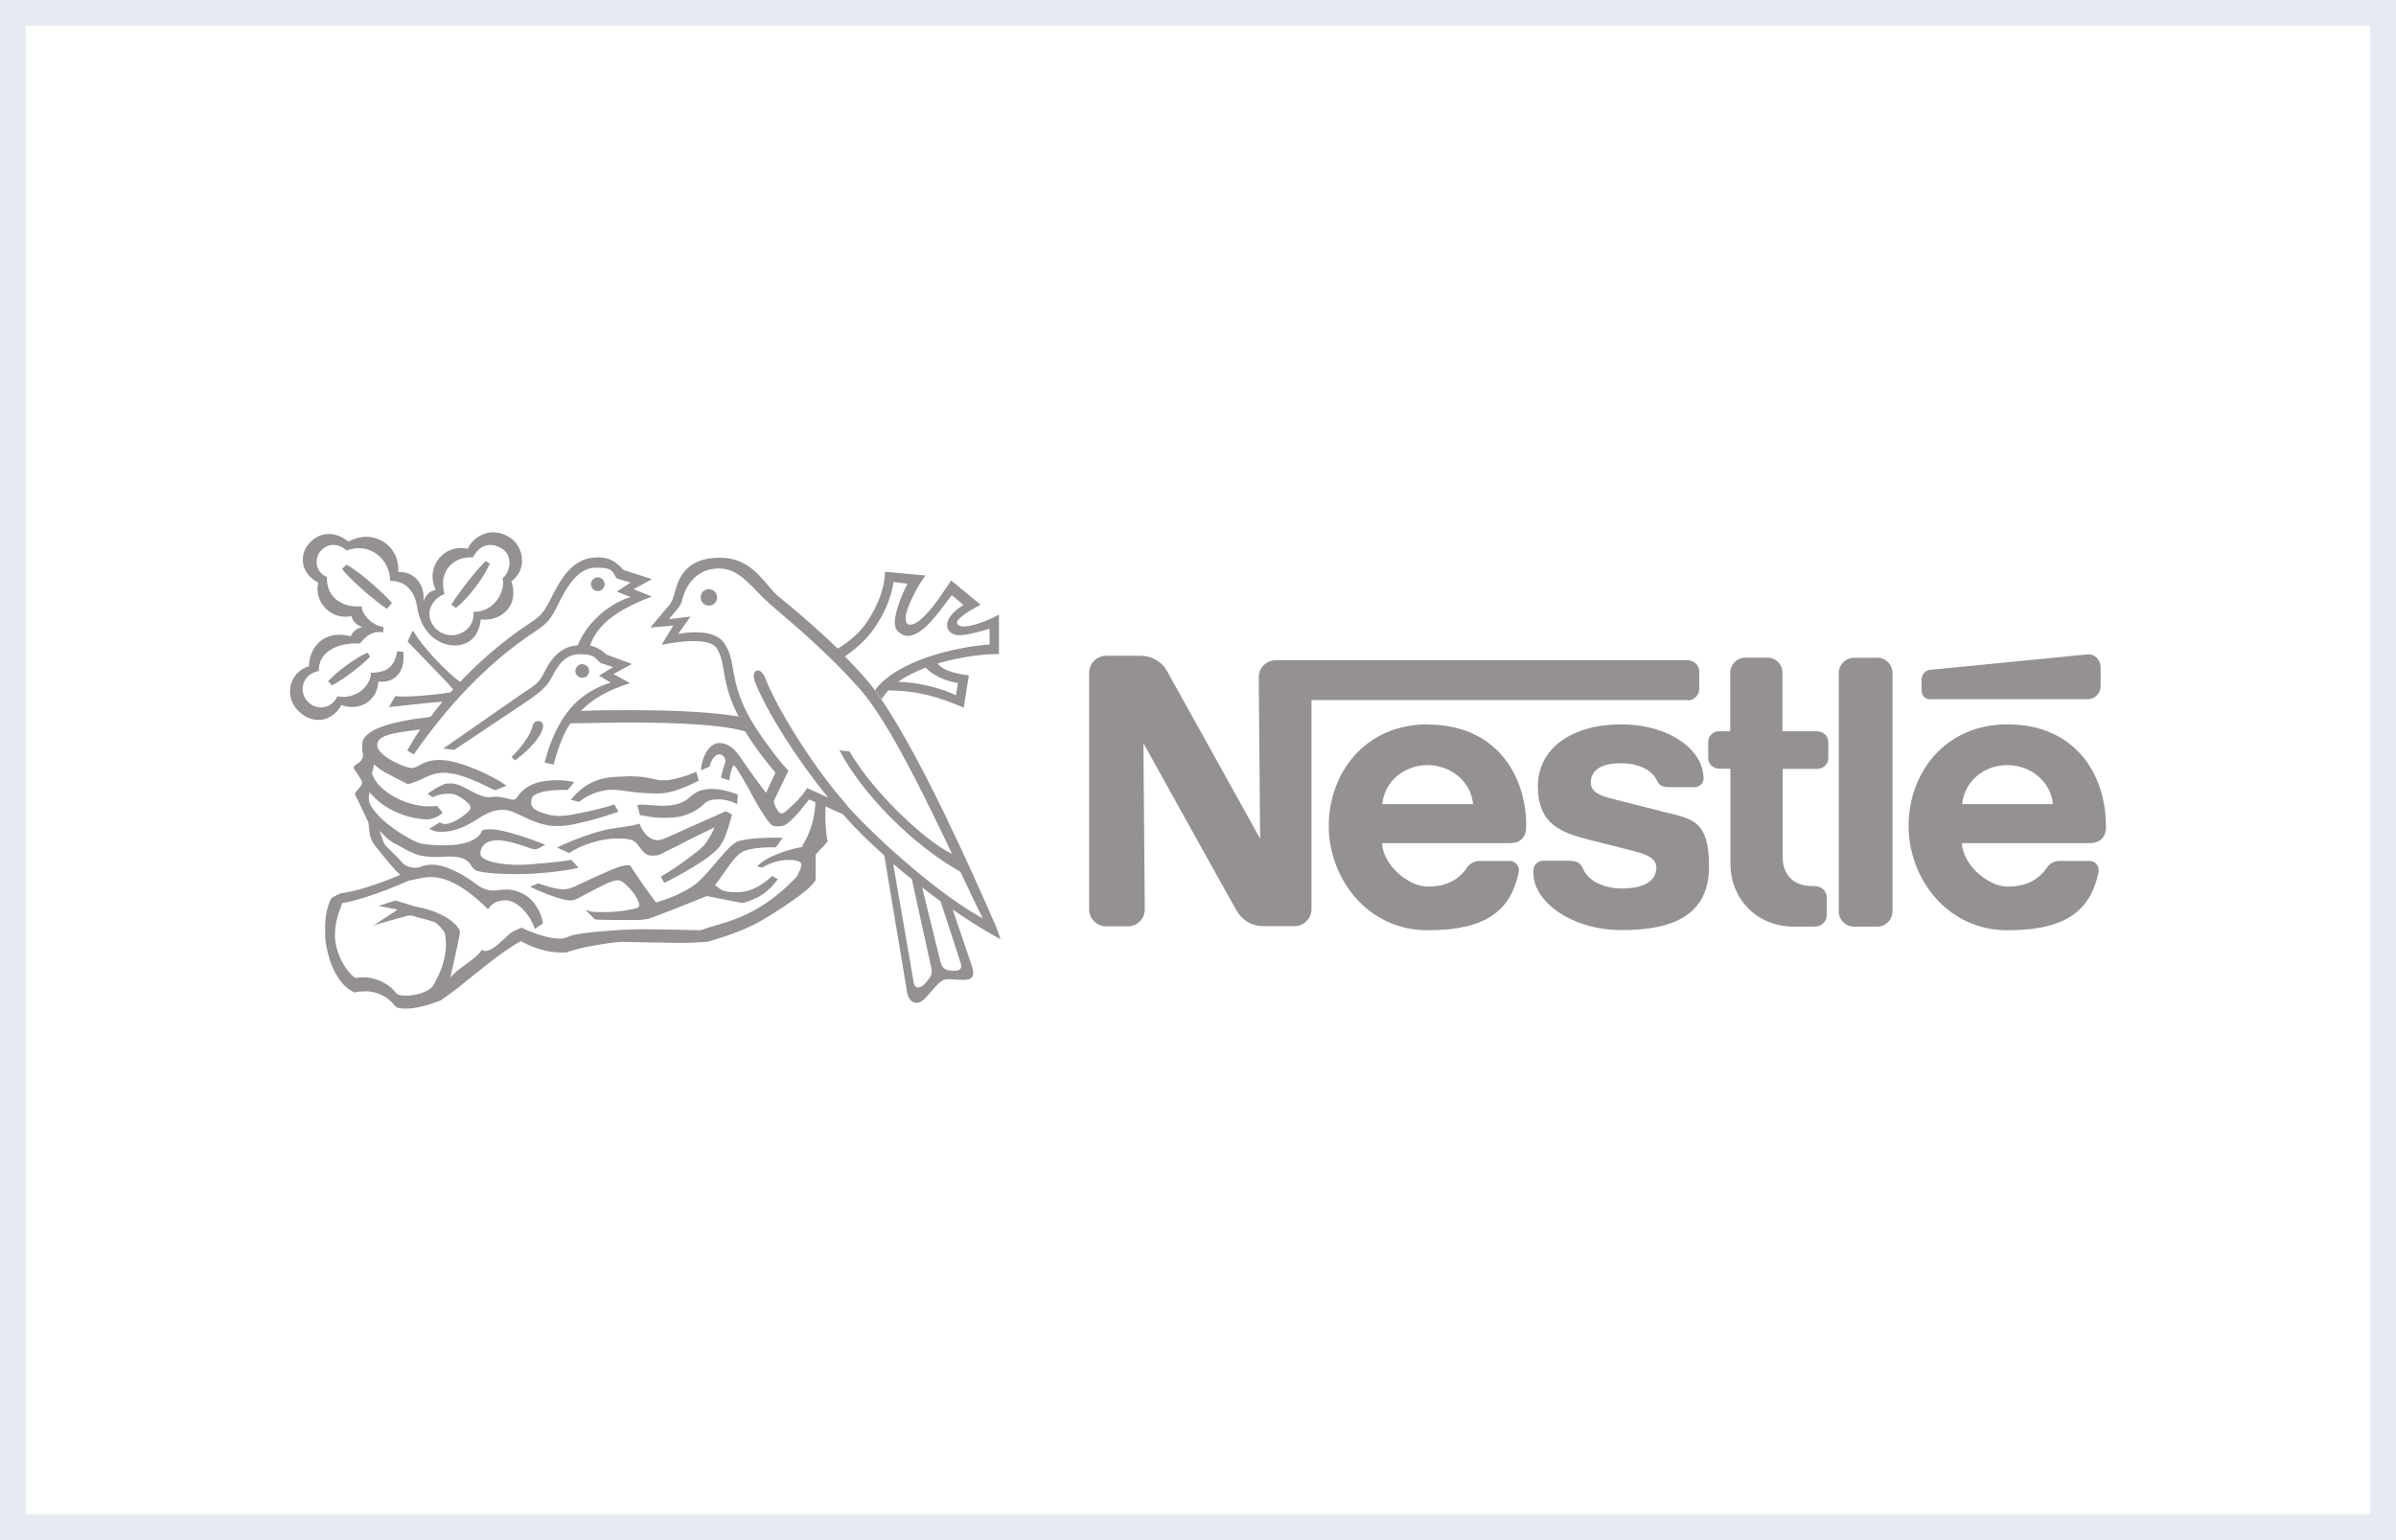 <svg xmlns="http://www.w3.org/2000/svg" id="Camada_2" data-name="Camada 2" viewBox="0 0 140 90"><rect x="0" y="0" width="140" height="90" fill="#333333" stroke="none"/><defs><style>      .cls-1 {        fill: #fff;      }      .cls-2 {        fill: #e7eaf2;      }      .cls-3 {        fill: #949190;      }    </style></defs><g id="Camada_1-2" data-name="Camada 1"><g><rect class="cls-1" x=".75" y=".75" width="138.5" height="88.5"></rect><path class="cls-2" d="M138.5,1.5v87H1.5V1.5h137M140,0H0v90h140V0h0Z"></path></g><g id="Layer_1" data-name="Layer 1"><g><g><path class="cls-3" d="M109.68,38.44h-1.34c-.5,0-.9.4-.9.9v13.91c0,.5.4.9.9.9h1.34c.5,0,.9-.4.9-.9v-13.92c0-.5-.4-.9-.9-.9h0Z"></path><path class="cls-3" d="M112.78,40.86h9.2c.42,0,.76-.34.76-.75v-1.12c0-.41-.34-.8-.76-.75,0,0-8.89.87-9.18.9-.33.03-.52.3-.52.57v.66c0,.28.22.5.5.5Z"></path><path class="cls-3" d="M106.18,42.73h-2.03v-3.42c0-.49-.39-.88-.88-.88h-1.29c-.49,0-.88.39-.88.88v3.42h-.65c-.35,0-.64.28-.64.63v.93c0,.35.29.63.64.63h.66v5.57c0,1.93,1.44,3.66,3.72,3.66h1.22c.38,0,.69-.31.69-.68v-1.01c0-.38-.31-.68-.69-.68h-.18c-1.09,0-1.71-.69-1.71-1.7v-5.15h2.03c.35,0,.64-.28.64-.63v-.93c0-.35-.29-.63-.64-.63v-.02Z"></path><path class="cls-3" d="M83.41,42.33h0c-3.69,0-5.77,2.89-5.77,5.93s2.22,6.1,5.79,6.1,4.86-1.28,5.31-3.39c.06-.29-.13-.66-.53-.66h-1.75c-.32,0-.57.15-.73.38-.5.73-1.23,1.12-2.31,1.12s-2.59-1.2-2.67-2.54h7.44c.69,0,.99-.37.99-1,0-2.97-1.76-5.93-5.76-5.93v-.02ZM80.77,46.99c.12-1.32,1.27-2.28,2.64-2.28s2.55.97,2.66,2.28h-5.3Z"></path><path class="cls-3" d="M123.05,48.26c0-2.97-1.76-5.93-5.76-5.93h0c-3.69,0-5.77,2.89-5.77,5.93s2.22,6.1,5.79,6.1,4.86-1.28,5.31-3.39c.06-.29-.13-.66-.53-.66h-1.75c-.32,0-.57.15-.73.38-.5.73-1.23,1.12-2.31,1.12s-2.59-1.2-2.67-2.54h7.44c.68,0,.99-.37.99-1v-.02ZM114.65,46.99c.12-1.32,1.27-2.28,2.64-2.28s2.55.97,2.66,2.28h-5.3Z"></path><path class="cls-3" d="M98.61,40.93c.37,0,.68-.3.68-.68v-1c0-.37-.31-.67-.68-.67h-24.07c-.55,0-.99.45-.99.99l.08,9.44s-5.19-9.36-5.46-9.83c-.25-.45-.8-.86-1.56-.86h-1.98c-.55,0-.99.45-.99.99v13.83c0,.55.45.99.99.99h1.27c.55,0,.99-.45.99-.99l-.08-9.71s5.24,9.44,5.46,9.81c.3.5.82.88,1.56.88h1.81c.55,0,.99-.45.99-.99v-12.22h21.98Z"></path><path class="cls-3" d="M96.97,47.38c-.7-.18-2.39-.6-2.76-.7-.66-.17-1.26-.38-1.26-.94,0-.85.79-1.14,1.77-1.14s1.82.38,2.11,1.03c.14.32.39.37.76.37h1.44c.23,0,.51-.2.51-.51,0-1.67-1.99-3.16-4.83-3.16s-4.85,1.39-4.85,3.61,1.34,2.71,2.99,3.13c.75.19,2.04.51,2.66.68.68.18,1.27.38,1.27.95,0,.91-.95,1.22-2.01,1.22s-1.98-.45-2.27-1.15c-.16-.41-.46-.47-.89-.47h-1.46c-.25,0-.55.22-.55.55v.19c0,1.61,2.17,3.31,5.17,3.31s5.09-.88,5.09-3.72-1.1-2.79-2.91-3.25h0Z"></path></g><g><path class="cls-3" d="M41.42,34.43c-.27,0-.48.21-.48.48s.21.48.48.48.48-.21.48-.48-.21-.48-.48-.48Z"></path><path class="cls-3" d="M34.93,34.54c.22,0,.4-.18.4-.4s-.18-.4-.4-.4-.4.18-.4.4.18.4.4.4Z"></path><path class="cls-3" d="M31.72,42.54c.12-.49-.52-.55-.6-.11-.1.48-.68,1.29-1.23,1.8l.2.21c.72-.54,1.49-1.28,1.63-1.91Z"></path><path class="cls-3" d="M19.95,41.2c1.03.39,2.12-.24,2.15-1.37,1.15.11,1.58-.79,1.47-1.74l-.36-.03c-.16.88-.57,1.25-1.53,1.25-.04.85-.94,1.58-1.97,1.38-.29.68-1.14.89-1.71.33-.57-.56-.38-1.62.63-1.81-.04-1.03.97-1.68,2.41-1.61.41-.51.74-.72,1.36-.66v-.3c-.57-.07-1.22-.63-1.27-1.21-1.23.1-2.07-.6-2.03-1.71-.8-.37-.65-1.18-.39-1.49.45-.53,1.06-.49,1.55-.06,1.4-.53,2.54.57,2.54,1.77,0,0,.66-.01,1.03.37.49.51.49.94.6,1.44.11.47.34,1.08.91,1.53,1.02.79,2.59.57,2.75-1.08,1.35.12,2.24-.93,1.79-2.23.94-.67.75-2.06-.13-2.59-1.11-.67-2.14.02-2.42.69-1.38-.32-2.51,1.06-1.87,2.4h0c-.36.07-.55.27-.72.66.11-.9-.49-1.76-1.47-1.7.1-1.6-1.5-2.57-2.91-1.78-.84-.68-1.76-.54-2.32.13-.54.64-.52,1.7.56,2.27-.28,1.11.74,2.22,1.94,1.95.06.34.32.52.65.66-.5.03-.7.52-.7.52-1.59-.4-2.41.65-2.44,1.75-1.16.35-1.49,1.79-.59,2.64.92.87,2.02.52,2.49-.38h0ZM25.97,34.7c-.39-1.39.62-2.22,1.67-2.13.39-.75,1.02-.91,1.68-.52.62.37.56,1.3.05,1.74.18.83-.56,2.02-1.71,1.96.14,1.15-1.27,1.8-2.13,1.05-.71-.63-.56-1.67.46-2.1h-.01Z"></path><path class="cls-3" d="M28.63,32.95l-.24-.17c-.45.41-1.52,1.74-2.02,2.55l.27.2c.7-.57,1.52-1.6,1.98-2.58h.01Z"></path><path class="cls-3" d="M19.17,39.81l.22.24c.57-.28,1.65-1.07,2.24-1.68l-.16-.23c-.69.29-1.75,1.07-2.3,1.67Z"></path><path class="cls-3" d="M20.22,33.01l-.23.24c.34.49,1.86,1.84,2.62,2.33l.29-.35c-.5-.58-1.93-1.86-2.66-2.23h-.01Z"></path><path class="cls-3" d="M55.57,53.09h0c1.01.7,1.99,1.3,2.89,1.8-.07-.22-.17-.53-.3-.83-1.32-3.04-4.29-9.71-6.67-13.2l-.38-.54c-.55-.74-1.16-1.36-1.74-1.96l-.32-.32.32.32c.69-.48,1.37-1.07,1.89-1.91.42-.67.81-1.49.95-2.44l.82.1c-.34.63-.72,1.59-.75,2.23.02.43.11.51.33.67.41.31.92.1,1.41-.32.53-.46,1.06-1.22,1.59-1.91l.69.57c-.88.54-1.12,1.11-.86,1.5.11.15.33.27.62.27s.6-.07.97-.16c.25-.06.53-.15.79-.22v.92c-1.99.14-5.4.94-6.69,2.66l.38.54c.12-.18.24-.35.4-.52,1.79.03,2.93.39,4.4,1.01l.3-1.88c-.58-.08-1.51-.24-1.82-.7,1.35-.4,2.75-.56,3.58-.55v-2.31c-.37.21-.84.41-1.27.55-.53.16-1.02.23-1.16,0-.15-.25.59-.72,1.36-1.12l-1.72-1.42c-.25.35-.85,1.33-1.45,1.96-.42.46-.87.75-1.11.57-.13-.1-.14-.38-.03-.74.21-.69.75-1.65,1.09-2.08l-2.37-.22c0,.97-.46,2.03-1.02,2.89-.48.74-1.19,1.27-1.74,1.6h0c-1.15-1.11-2.44-2.22-3.42-3.01-.87-.7-1.49-2.3-3.47-2.3s-2.4,1.21-2.6,1.92c-.13.47-.19.63-.32.81l-1.14,1.35,1.34-.11-.68,1.12c.39-.08,2.74-.55,3.22.2.58.91.19,1.91,1.28,3.99h0c-1.43-.24-3.52-.37-6.35-.37s-1.91.03-2.86.04c.62-.65,1.51-1.2,2.87-1.62l-.98-.53,1.08-.59-1.46-.54c-.25-.23-.57-.45-.98-.54.47-1.44,2.07-2.28,3.61-2.86l-1.07-.43,1.08-.59-1.67-.53c-.43-.51-.86-.74-1.5-.74-1.55,0-2.2,1.35-2.81,2.54-.33.63-.53.89-1.08,1.25-1.19.77-2.71,1.96-4.16,3.49-.75-.54-2.3-2.14-2.73-3-.17.2-.33.65-.33.65.16.17,1.98,2.01,2.66,2.78-.05.05-.11.12-.15.17-.72.14-2.6.32-3.24.23l-.36.64c.48-.04,2.34-.27,3.12-.31-.23.29-.47.57-.69.88-2.4.28-4,.76-4,1.64s.06.31.06.47c0,.37-.14.51-.4.67-.17.11-.18.18-.11.29s.45.65.45.75c0,.18-.18.35-.32.51-.13.14-.12.18-.02.35l.7,1.47h0c.08.43.01.92.41,1.39.14.17.9,1.18,1.46,1.7-.75.3-2.27.91-3.35,1.05-.22.03-.47.18-.67.3-.14.23-.28.65-.34,1.11-.04.34-.03.71-.03,1.09s.18,1.39.55,2.09c.37.71.73,1.02,1.18,1.23.08-.04.28-.06.58-.07.82-.02,1.46.43,1.75.83.11.15.33.18.62.18.67,0,1.39-.22,2.08-.48.15-.12.56-.4.98-.72.41-.32,2.69-2.25,3.7-2.74.53.29,1.4.66,2.3.66s.22,0,.41-.04c.29-.06.65-.19,1.09-.28.82-.16,1.77-.3,2.05-.3.75.01,2.94.06,3.46.06s1.33-.04,1.62-.07c.46-.15,1.49-.43,2.46-.89.98-.43,3.03-1.86,3.37-2.19.16-.15.31-.31.41-.45.04-.05.05-.07.05-.12v-1.44s.49-.54.68-.73c.02-.02.02-.04.02-.06-.08-.28-.17-1.15-.12-2.03h0c.32.15.68.32,1.01.46.73.83,1.55,1.64,2.42,2.41l1.33,7.98c.11.69.64.79,1,.42.41-.41.75-.9,1.03-1.07.28-.18.72-.06,1.22-.06s.79-.1.5-.92l-1.1-3.24-.1.03ZM55.97,39.92l-.11.71c-.75-.37-2.07-.75-3.38-.79.47-.34,1.03-.6,1.61-.83.36.43,1.21.82,1.89.9h-.01ZM46.9,49.49c-.74.12-2.15.55-2.66,1.14l.28.07c.48-.27.99-.45,1.57-.45s.74.14.74.28-.1.35-.14.42c-.04.08-.07.2-.16.3-.7.75-1.49,1.4-2.45,1.94-.65.36-1.26.6-2.22.88-.29.08-.68.2-.93.29-.36,0-2.25-.06-3.35-.06s-3.37.16-4.09.34c-.33.08-.41.21-.79.21-.71,0-1.64-.36-2.22-.64-.08.02-.29.12-.5.22-.4.2-1.32,1.45-1.84,1.07-.27.55-1.43,1.07-1.82,1.64.04-.3.51-2.24.55-2.62,0-.07.01-.13-.03-.2-.42-.71-1.61-1.16-2.27-1.28-.19-.04-.3-.06-.42-.1l-1.05-.32-.98.32,1.12.21-1.43.94c.24-.1,1.79-.52,1.9-.55.13-.04.3-.07.48,0,.21.07.81.21,1.16.33.21.07.55.46.64.66.03.08.05.27.07.66.01.24-.05.59-.11.86-.16.7-.48,1.25-.58,1.44-.14.27-.33.36-.52.45-.31.15-.69.23-1.11.24-.29,0-.49-.01-.62-.18-.39-.53-1.36-1.04-2.34-.85-.6-.36-1.21-1.54-1.21-2.48s.29-1.45.43-1.9c.99-.13,2.95-.88,3.91-1.32.2,0,.75-.2,1.27-.2,1.28,0,2.57,1.12,3.34,1.89.13-.21.36-.53,1.03-.53s1.43.83,1.7,1.68l.48-.34c-.08-.49-.34-1.02-.72-1.4-.32-.32-.91-.57-1.38-.57s-.57.06-.76.06c-.65,0-.91-.29-1.4-.63-.52-.36-1.49-.88-2.17-.88s-.65.17-1.01.18c-.54,0-.74-.22-1-.54-.12-.14-.66-.63-.81-.82-.08-.12-.23-.57-.29-.8h0c.16.17.31.35.5.5s.42.27.65.39c.32.18.68.38,1.03.5.31.1.72.14,1.09.14.54,0,1.18-.12,1.71.14.35.17.38.54.66.65.43.17,1.65.21,2.33.21,1.34,0,2.79-.17,3.64-.37l-.41-.46c-.59.1-2.33.29-3.13.29s-2.19-.18-2.19-.65.35-.79,1.01-.79,1.77.42,1.97.49.28.04.4-.01l.41-.21c-.55-.25-2.46-.91-3.13-.91s-.49.04-.69.31c-.25.33-.94.63-2.03.63s-1.45-.11-1.64-.18c-.33-.14-.98-.51-1.38-.81-.53-.38-1-.81-1.3-1.29-.1-.16-.14-.32-.14-.48,0-.13.03-.24.05-.34.1.13.2.22.33.35.57.56,1.42.98,2.3,1.15.25.04.47.08.71.08.37,0,.72-.2.93-.39l-.34-.4c-.11.03-.34.03-.49.03-1.27,0-2.87-.83-3.25-1.78-.03-.1-.08-.15-.04-.23.03-.08.08-.28.11-.45.07.08.22.21.42.34.47.3,1.37.72,1.55.83.46-.13.8-.29,1.06-.42s.63-.25,1.04-.25c.92,0,1.99.53,2.99,1.02l.68-.27c-.89-.63-2.82-1.5-3.89-1.5s-1.23.47-1.65.47-2.02-.72-2.02-1.33.97-.73,2.51-.92c-.27.39-.52.81-.76,1.23l.39.22c2.43-3.51,4.96-5.79,7.09-7.18.77-.51.94-.8,1.22-1.35.66-1.35,1.28-2.38,2.36-2.38s.91.29,1.2.64l.79.23-.8.53.81.32c-1.06.3-2.5,1.33-3.09,2.82-1.12.06-1.67.97-2.04,1.73-.24.51-.65.72-1.22,1.1l-4.6,3.2.64.08,4.25-2.84c.84-.56,1.24-.98,1.44-1.38.39-.79.82-1.37,1.65-1.37s.85.17,1.2.51l.74.24-.82.5.68.41c-1.95.6-3.16,2.01-3.86,4.67l.52.12c.25-.88.52-1.7.98-2.41,1.12-.01,2.27-.05,3.39-.05,3,0,5.48.13,6.83.52.54.88,1.19,1.74,1.77,2.41l-.55,1.18c-.2-.25-1.17-1.56-1.45-2.01-.3-.43-.67-.9-1.28-.9s-1.03.84-1.08,1.6l.51-.22c.12-.48.35-.72.57-.72s.36.23.36.41c-.07.2-.2.63-.27.95l.5.17c0-.24.11-.68.24-.9,0,0,.14.12.19.21.03.06.28.43.56.93.25.45.54,1,.8,1.43.13.21.27.4.36.55.13.19.24.33.36.4.12.06.23.06.34.06.32,0,.47-.11.69-.3.41-.35.76-.84,1.12-1.27.05.01.18.07.36.16-.02,1.09-.42,2.03-.8,2.61l.03-.03ZM49.51,47.07c-1.7-1.87-4.01-5.43-4.8-7.45-.29-.74-.89-.49-.58.27.74,1.82,2.46,4.51,4.26,6.72-.41-.18-.94-.43-1.22-.56-.1.16-.33.47-.57.72-.28.3-.57.53-.66.62-.2.18-.34.2-.48,0-.06-.1-.19-.27-.25-.57l.86-1.79c-.43-.39-1.74-2.13-2.28-3.11-1.23-2.22-.74-3.35-1.5-4.37-.69-.94-2.67-.5-2.67-.5l.73-1.02-1.26.15.58-.7c.13-.18.16-.3.2-.47.24-.9.9-1.79,2.14-1.79s1.93,1.15,2.97,2.07c1.06.93,3.28,2.72,5.3,5.02,1.63,1.86,3.73,6.18,5.35,9.59-1.76-.86-4.74-3.8-5.99-5.99l-.59-.06c1.34,2.54,4.22,5.48,7.07,7.1.52,1.1.97,2.05,1.3,2.71-2.34-1.25-5.94-4.38-7.9-6.55h-.01ZM55.68,56.73c-.46-.02-.63-.15-.73-.53l-1.07-4.34-.6-.48,1.12,5.1c.11.48,0,.57-.29.93-.29.36-.64.42-.72.02l-1.2-6.95c.36.31.71.6,1.08.89l.6.48c.36.29.73.55,1.09.82l1.17,3.6c.1.3,0,.48-.46.46h0Z"></path><path class="cls-3" d="M36.17,47.49l-.27-.48c-.2.07-.87.27-1.6.42-.6.13-1.22.25-1.54.25s-.56-.02-.84-.11c-.47-.14-.88-.29-.88-.66s.11-.43.42-.56c.51-.2,1.29-.19,1.71-.19.07-.08.39-.46.39-.46-.2-.04-.59-.11-1.01-.11s-1,.06-1.4.23c-.37.16-.66.38-.87.68-.08.12-.17.23-.3.23-.21,0-.57-.17-.95-.17s-.31.03-.46.03c-.38,0-.89-.28-1.34-.52-.29-.15-.57-.29-.91-.29s-.33.03-.5.11c-.33.14-.66.36-.83.5l.3.2c.18-.1.49-.21.94-.21.38,0,.53.13.74.25.15.1.27.19.37.29.23.21.17.4-.02.55-.1.07-.18.17-.41.32-.12.07-.32.2-.46.25-.24.1-.34.11-.43.11s-.23-.01-.31-.1l-.62.37c.18.14.39.19.74.19s.71-.08,1.1-.23c.51-.2,1.08-.59,1.26-.7.38-.22.77-.36,1.2-.36s.79.22,1.25.43c.55.27,1.22.52,1.84.52s.79-.05,1.22-.14c.77-.16,1.6-.41,2.41-.69h.03Z"></path><path class="cls-3" d="M33.84,46.86c.53-.46,1.34-.71,1.9-.71s.81.1,1.5.16c.39.04.82.06,1.21.06.77,0,1.62-.37,2.38-.75l-.15-.53c-.35.19-1.02.4-1.58.49-.14.02-.53.03-.65,0-.19-.03-.41-.1-.66-.14-.34-.06-.71-.07-.93-.08-.24,0-.68.03-.89.04-.79.04-1.3.23-1.8.56-.25.17-.57.45-.82.79.13,0,.49.11.49.11h.01Z"></path><path class="cls-3" d="M37.39,49.51c.11.18.3.49.72.49s.46-.07.75-.22c.38-.18,1.06-.52,1.47-.74.37-.19,1.2-.58,1.42-.69-.07.21-.33.66-.49.89-.06.1-.15.19-.28.31-.17.16-.41.34-.66.53-.52.39-1.12.81-1.71,1.15l.2.36c.38-.17.75-.39,1.14-.6.48-.28.93-.54,1.3-.81.34-.24.59-.48.76-.66.08-.1.17-.23.25-.4.21-.42.39-1.03.51-1.52l-.37-.2s-.62.3-.83.38c-.55.24-1.2.53-1.4.62-.18.08-.54.25-.9.41-.32.14-.64.29-.83.29-.53,0-.89-.5-1.08-.97-.4.14-1.1.21-1.72.31s-2.11.59-3.09,1.09l.71.32c.72-.5,1.92-.86,2.8-.85.75,0,1.04.05,1.32.53h-.02Z"></path><path class="cls-3" d="M38.72,47.09c-.27,0-.92-.07-1.19-.07s-.29.04-.29.04c.05.15.15.57.15.57.24.03.67.16,1.45.16.59,0,1-.07,1.32-.2.32-.12.56-.27.74-.4.17-.14.28-.28.46-.37.16-.08.38-.11.64-.11.36,0,.77.12,1.07.28l.04-.55c-.2-.1-.9-.34-1.51-.34s-.95.19-1.21.41c-.3.27-.67.58-1.69.58h.01Z"></path><path class="cls-3" d="M43,49.23c-.12.06-.34.24-.53.45-.49.52-.99,1.19-1.58,1.77-.57.55-1.58,1-2.56,1.29-.12-.13-1.27-1.77-1.41-2.01-.05-.08-.06-.17-.24-.17s-.37.05-.62.14c-.77.28-2.33,1.04-2.47,1.1-.18.07-.39.17-.65.17-.43,0-1.05-.19-1.49-.35l-.47.19c.42.25,1.5.65,1.94.75.42.1.6.06.84-.06.48-.25,1.58-.85,1.93-.97.38-.13.52-.11.66-.01.12.07.39.32.51.47.23.27.38.51.47.77.05.16.02.27-.16.32-.21.05-.87.22-1.88.22s-.6-.03-1.06-.12l.52.54c.2.03.59.03,1.02.04.59,0,1.24.01,1.71-.01.17-.02.31-.04.39-.06.59-.18,2.34-.89,3.43-1.33.3.06,1.54.31,2.1.41.3-.08.79-.25,1.18-.52.35-.24.63-.56.87-.87l-.33-.19c-.38.34-1.08.95-2.06.95s-.95-.2-1.29-.43c.17-.14.6-.84,1-1.35.18-.23.36-.41.49-.51.29-.22.93-.34,2.08-.34l.39-.55c-.66-.03-2.21,0-2.71.25h-.02Z"></path><path class="cls-3" d="M34.02,39.61c.22,0,.4-.18.4-.4s-.18-.4-.4-.4-.4.18-.4.4.18.4.4.4Z"></path></g></g></g></g></svg>